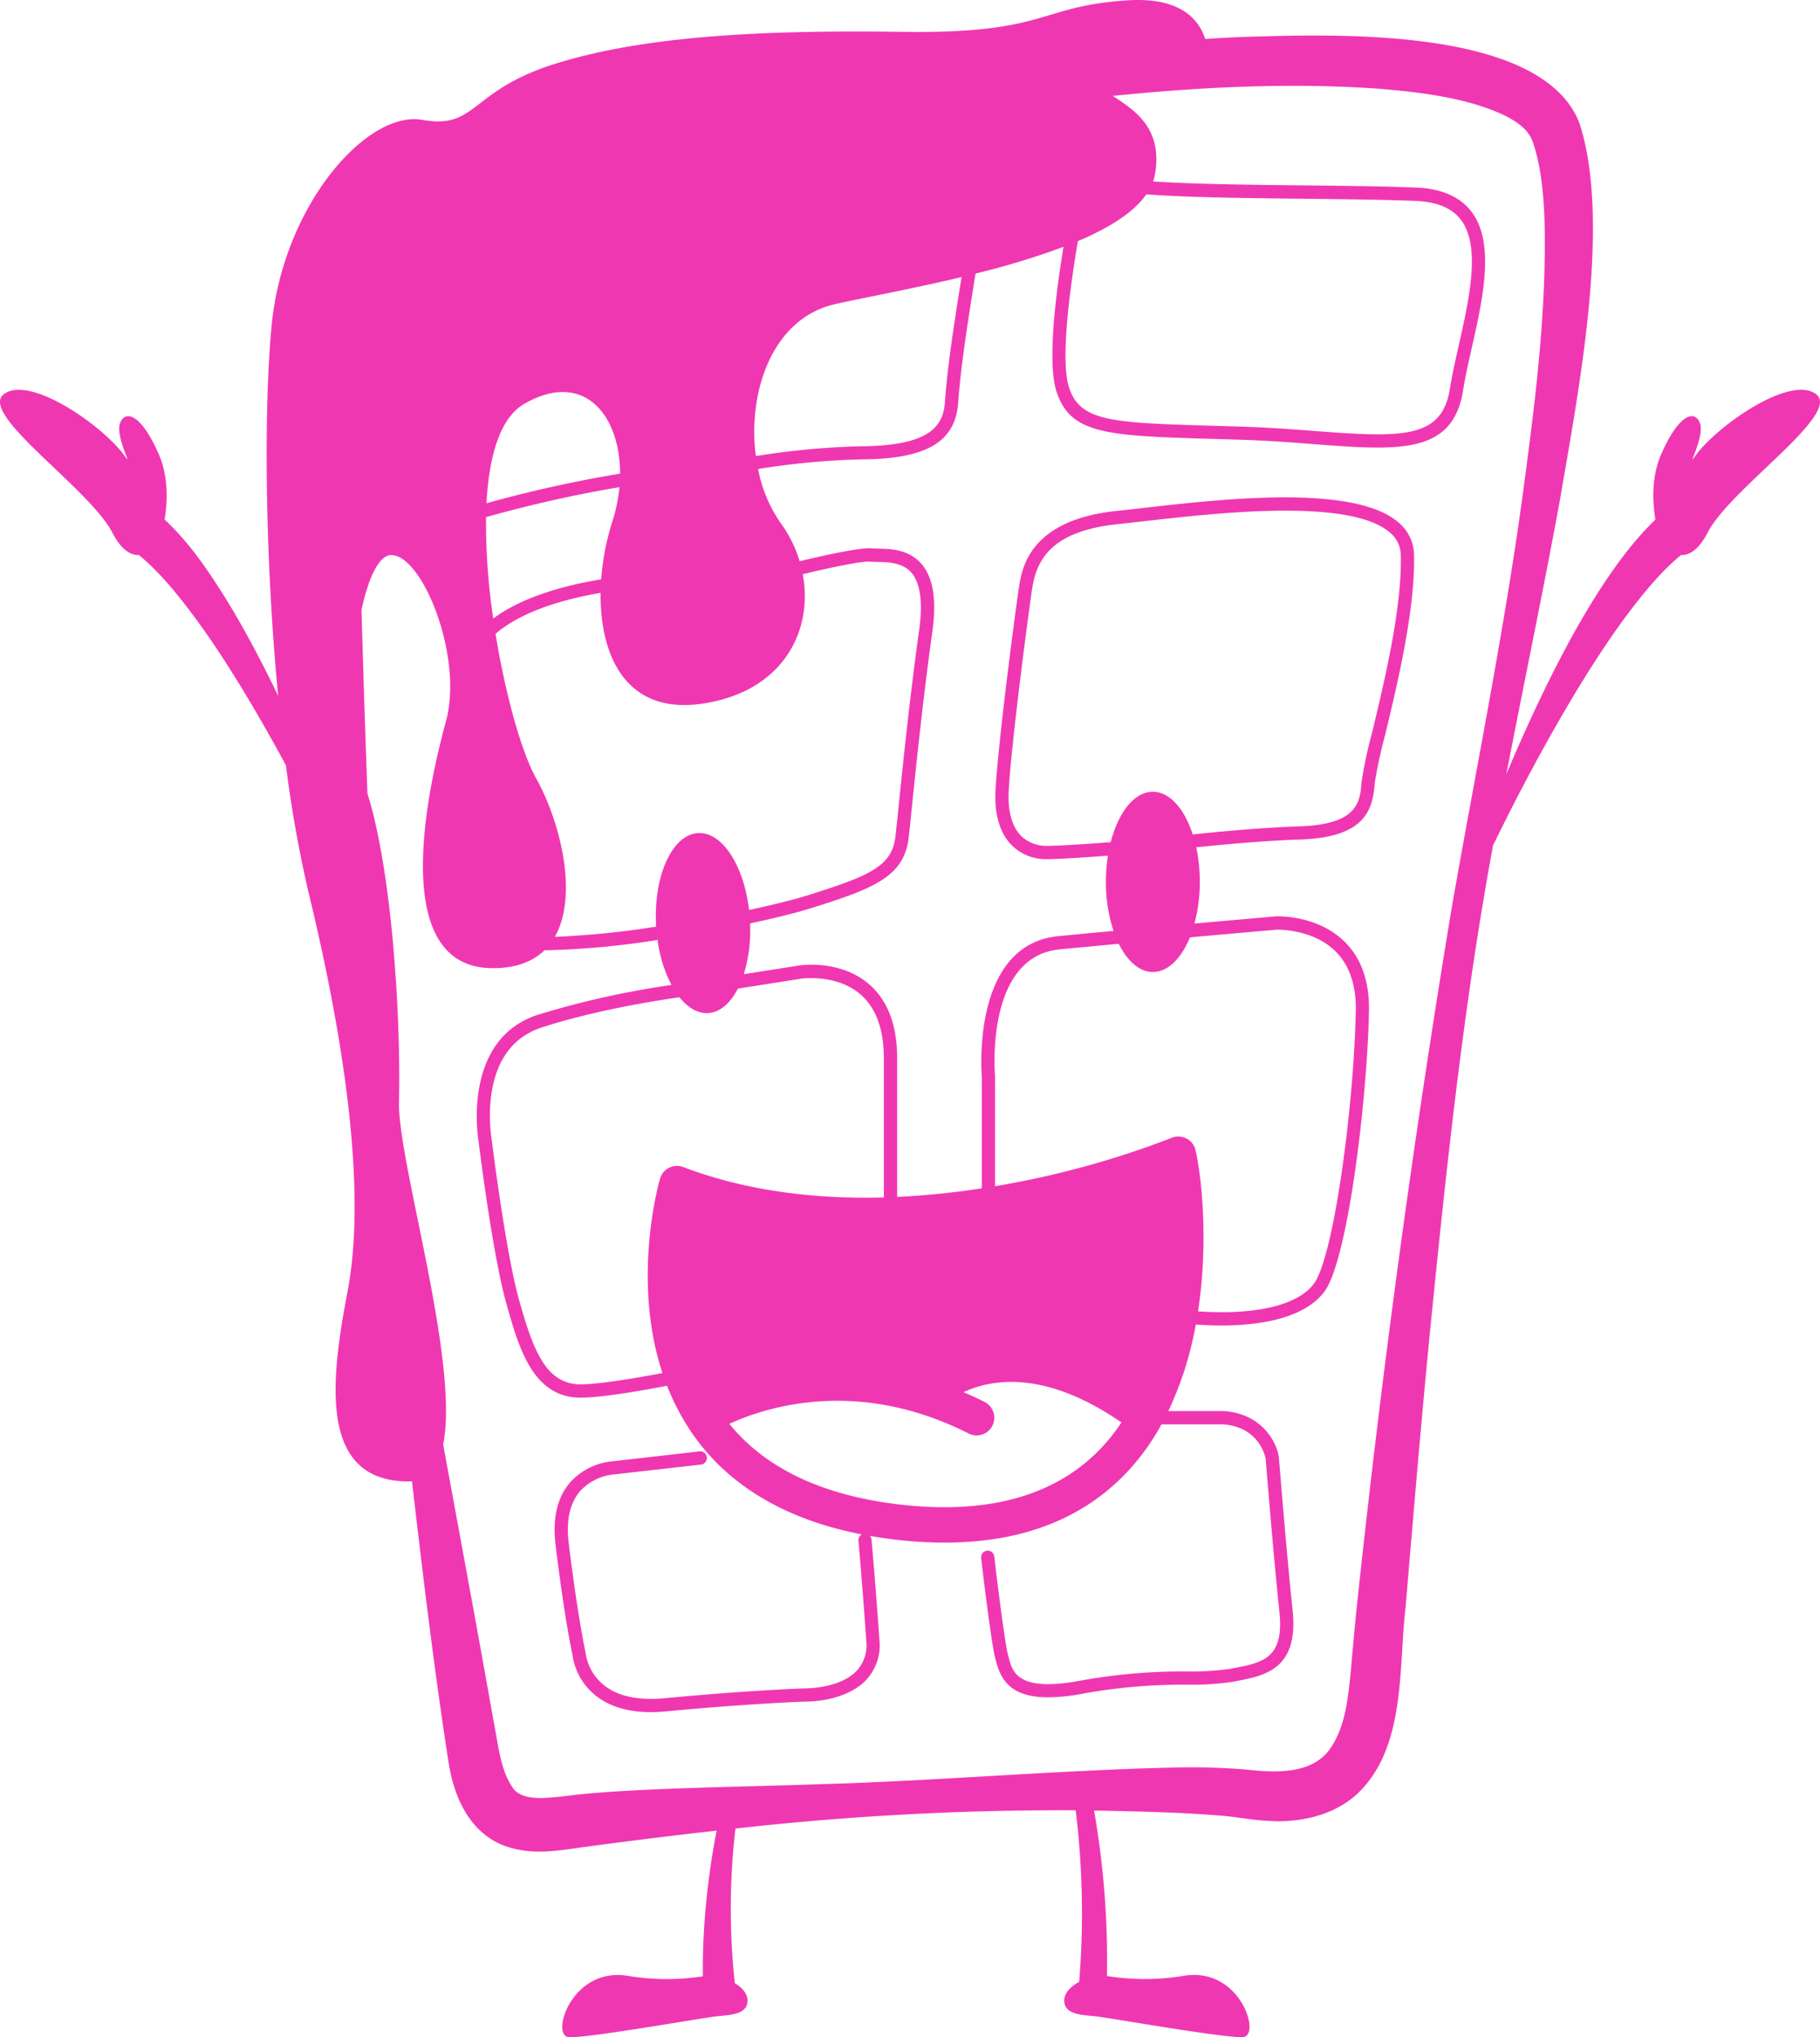 ﻿<svg xmlns="http://www.w3.org/2000/svg" width="411.752" height="460.714" viewBox="0 0 411.752 460.714">
  <path id="FRANCHISING" d="M419.58,109.18c-5.91-4.46-22.74,7.38-27.47,14.18-1.76,2.53,2.36-4.73,1.18-7.68s-4.73-2.07-8.74,7.09c-2.23,5.08-1.98,10.75-1.32,14.79-12.85,12.29-24.77,36.42-33.71,57.54,4.01-20.77,8.36-41.46,12.18-62.34,3.99-23.59,11.68-62.32,4.36-84.84-8.58-22.22-56.67-20.08-76.62-19.5q-4.035.18-8.07.44c-1.37-4.35-5.52-9.52-17.6-8.73-20.38,1.33-17.79,7.59-50.98,7.12s-58.89,1.13-78.39,7.2-17.72,14.93-30.13,12.71C91.88,44.93,72.83,66.2,70.17,93.67c-1.76,18.23-1.57,51.91,1.47,83.74-.3-.62-.59-1.24-.89-1.86-3.36-6.83-6.92-13.59-10.98-20.17-4.03-6.42-8.14-12.53-13.81-17.83.66-4.04.9-9.71-1.32-14.78-4.01-9.16-7.55-10.04-8.74-7.09s2.94,10.21,1.18,7.68c-4.73-6.79-21.56-18.64-27.47-14.18s19.33,21.27,24.52,31.31c2.07,4.02,4.22,5.14,6.03,5.09,4.83,3.98,9.05,9.28,12.83,14.37,4.35,5.93,8.36,12.22,12.18,18.63q4.26,7.17,8.24,14.55a280.769,280.769,0,0,0,5.18,29.03c9.3,38.42,12.65,69.56,8.76,89.94s-6.54,42.98,13.84,42.98c.25,0,.49-.02.73-.04,2.5,21.38,5.03,42.75,8.35,64.03,1.5,9.01,6.01,17.64,16.01,19.32,4.54.9,9.29.11,13.69-.51,10.26-1.39,20.55-2.69,30.88-3.83-1.07,5.44-1.84,10.89-2.38,16.43a149.077,149.077,0,0,0-.74,16.51,53.637,53.637,0,0,1-17.06-.12c-12.69-1.99-17.43,13.59-13.29,13.88s30.57-4.43,33.64-4.73,6.82-.44,6.82-3.54c0-1.78-1.55-3.12-2.88-3.94a156.586,156.586,0,0,1,.14-34.96,663,663,0,0,1,76.98-4.14,192.1,192.1,0,0,1,.79,38.8c-1.4.77-3.38,2.22-3.38,4.23,0,3.1,3.75,3.25,6.82,3.54s29.51,5.02,33.64,4.73-.6-15.87-13.29-13.88a54.091,54.091,0,0,1-17.5.06,197.978,197.978,0,0,0-2.92-37.41c.62.01,1.25.01,1.87.03,9.09.19,18.28.39,27.32,1.16,3.14.26,6.73.98,9.99,1.13,7.26.52,15.32-1.14,20.82-6.54,10.55-10.49,8.88-28.21,10.45-41.47,1.78-21.04,3.53-42.11,5.6-63.14,3.15-31.53,6.46-63.06,11.58-94.33q1.245-7.56,2.62-15.08c5.41-11.12,11.24-22.09,17.53-32.7,3.82-6.41,7.83-12.7,12.18-18.63,3.78-5.09,7.99-10.38,12.83-14.37,1.81.06,3.96-1.07,6.03-5.09C400.26,130.44,425.49,113.64,419.58,109.18Zm-167-34.59c6.99-2.97,12.62-6.46,15.49-10.59,9.38.71,22.37.85,35.05.99,8.88.1,18.06.2,25.74.49,4.91.19,8.29,1.58,10.34,4.24,4.6,5.99,1.92,17.88-.44,28.37-.79,3.5-1.53,6.81-2.02,9.86-1.79,11.29-10.59,11.1-30.32,9.59-5.03-.38-10.74-.82-16.89-1.01-1.99-.06-3.89-.12-5.69-.17-23.58-.69-30.69-.9-33.25-8.64C248.48,101.34,250.97,84.02,252.58,74.59ZM197.77,88.8c6.99-1.55,17.56-3.49,28.49-6.09-1.68,10.38-3.24,20.6-3.75,28.14-.35,5.21-2.9,10.04-18.98,10.12a177.327,177.327,0,0,0-23.81,2.22C177.82,108.63,183.45,91.98,197.77,88.8Zm-30.13,90.38c18.21-2.7,25.11-16.43,22.69-29.28,6.75-1.61,13.44-3,15.27-2.83.48.04,1.05.06,1.69.07,2.38.04,5.64.1,7.64,2.44,2.02,2.36,2.6,6.74,1.73,13-2.05,14.67-3.58,29.51-4.59,39.33-.3,2.93-.56,5.38-.76,7.23-.75,6.79-5.73,8.94-19.75,13.35-3.3,1.04-8,2.2-13.38,3.35-1.17-10.08-6.08-17.69-11.53-17.39-5.86.32-10.12,9.69-9.5,20.93a1.783,1.783,0,0,0,.02.23,198.864,198.864,0,0,1-22.93,2.31c5.4-9.47,1.19-26.21-4.26-35.91-3.15-5.61-6.86-18.49-9.15-32.62,3.54-3.08,10.45-6.97,23.77-9.27C144.43,168.4,150.39,181.74,167.64,179.18Zm66.18,84.04c-.02-.27-2.26-26.83,14.62-28.47,4.03-.39,8.64-.82,13.39-1.26,1.94,3.92,4.67,6.38,7.72,6.38,3.4,0,6.43-3.08,8.37-7.84,10.83-.97,19.48-1.72,19.6-1.73.08,0,8.07-.27,13.29,4.85,3.2,3.14,4.76,7.7,4.64,13.55-.47,22.12-5.02,55.57-9.45,61.61-3.61,4.92-13.1,7.18-26.24,6.31,2.36-15.48.87-30.02-.55-36.41a4,4,0,0,0-5.46-2.82,203.838,203.838,0,0,1-39.92,10.92V263.36Zm-60.1,78.83c8.25-3.79,29.01-10.54,54.14,2.19a4.034,4.034,0,0,0,1.8.43,4,4,0,0,0,1.81-7.57c-1.61-.82-3.2-1.53-4.77-2.21,6.5-3.03,18.54-5.02,35.73,6.85a43.215,43.215,0,0,1-3.76,4.89c-10.07,11.27-25.36,15.91-45.45,13.77C195.3,358.49,182.04,352.31,173.72,342.05Zm34.95-51.2c-14.86.4-30.63-1.27-45.37-6.87a3.991,3.991,0,0,0-5.26,2.63c-.32,1.1-6.43,22.88.55,43.96-8.69,1.64-15.02,2.52-18.42,2.55h-.09c-7.96,0-10.81-7.97-13.96-19.21-3.03-10.84-6.13-35.86-6.17-36.19a35.522,35.522,0,0,1,.07-11.07c1.31-7.45,5.12-12.25,11.32-14.26,11.18-3.63,24.15-5.81,31.09-6.82,1.89,2.36,4.13,3.71,6.47,3.59,2.71-.15,5.06-2.24,6.76-5.54l14.37-2.25c.08-.01,7.93-1.12,13.34,3.55,3.53,3.04,5.31,7.91,5.31,14.46v31.47ZM127.32,111.39c13.36-7.74,21.69,2.4,21.68,15.77a289.606,289.606,0,0,0-30.22,6.7C119.35,123.2,121.82,114.57,127.32,111.39ZM118.68,137a289.518,289.518,0,0,1,30.18-6.78,36.457,36.457,0,0,1-1.6,7.76,55.631,55.631,0,0,0-2.52,13.08c-12.67,2.11-20.1,5.64-24.43,8.87A145.833,145.833,0,0,1,118.68,137Zm218.49,88.23q-13.005,78.45-21.43,157.59c-.43,3.96-1.14,11.85-1.48,15.83-.65,6.19-1.29,11.65-4.26,16.34-4.08,6.52-12.78,5.97-19.57,5.23a148.076,148.076,0,0,0-16.45-.43c-24.85.54-54.86,3.09-79.62,3.75-15.12.58-41.17.8-55.9,2.46-1.85.26-5.45.63-7.19.68-2.34-.04-4.67-.22-6.25-1.93-3.17-4.14-3.56-10.28-4.66-15.6-3.68-20.82-7.56-41.62-11.38-62.43,3.76-18.83-10.35-64.04-10-77.6.43-16.9-1.25-50.73-7.13-69.62-.52-13.84-.94-27.69-1.35-41.52,1.57-7.29,3.97-12.38,6.7-12.4,7.09-.07,16.39,22.97,12.41,37.59s-13.29,55.38,10.19,55.82c5.53.1,9.45-1.45,12.13-4.06.28,0,.55.01.84.01a186.436,186.436,0,0,0,24.72-2.32,30.709,30.709,0,0,0,3.14,10.18,199.913,199.913,0,0,0-30.21,6.73c-17.44,5.66-13.46,28.49-13.43,28.64.13,1.04,3.15,25.49,6.25,36.55,2.81,10.04,5.99,21.41,16.84,21.41h.12c3.7-.03,10.23-.93,19.43-2.69a52.847,52.847,0,0,0,4.78,9.38v.01a.01.01,0,0,0,.01.01c.16.25.31.51.48.76,8.18,12.17,21.21,20.03,38.8,23.46a1.488,1.488,0,0,0-.77,1.45c.01.1.9,9.88,1.77,22.56a8.506,8.506,0,0,1-2.2,6.86c-3.91,4.09-11.7,3.94-11.87,3.95-.13,0-13.11.46-31.49,2.22-6.11.58-10.82-.46-13.99-3.11a11.435,11.435,0,0,1-3.93-7.03l-.03-.21c-.02-.08-1.78-8.12-3.8-24.67-.62-5.11.23-9.07,2.54-11.78a11.922,11.922,0,0,1,7.81-3.82l19.6-2.22a1.5,1.5,0,0,0-.34-2.98l-19.43,2.21a14.781,14.781,0,0,0-9.9,4.84c-2.89,3.38-3.99,8.13-3.26,14.12,1.94,15.96,3.61,23.89,3.83,24.86a14.256,14.256,0,0,0,4.93,8.94c3.16,2.66,7.46,4,12.81,4,1.1,0,2.25-.06,3.43-.17,18.29-1.75,31.18-2.2,31.22-2.21.37.01,9.17.19,14.01-4.86a11.473,11.473,0,0,0,3.03-9.15c-.88-12.72-1.77-22.53-1.78-22.63a1.47,1.47,0,0,0-.37-.84c2.21.39,4.48.72,6.84.97a95.352,95.352,0,0,0,10.08.55c17.96,0,32.12-5.68,42.18-16.95a53.184,53.184,0,0,0,6.64-9.36,2.489,2.489,0,0,0,.15-.28c.03-.05.05-.1.08-.15h13.93c8.09.58,9.51,7.11,9.64,7.77.11,1.38,1.82,22.59,3.1,34.53,1.15,10.69-3.79,11.61-10.61,12.88l-.58.11a60.511,60.511,0,0,1-9.81.59,128.915,128.915,0,0,0-23.97,2.07c-14.13,2.66-15.37-1.92-16.19-4.96-.06-.22-.12-.44-.18-.64-.72-2.44-2.52-16.96-3.15-22.35a1.5,1.5,0,1,0-2.97.35c.09.8,2.31,19.66,3.25,22.84.05.18.11.37.16.58,1.15,4.23,3.5,7.96,11.76,7.96a43.4,43.4,0,0,0,7.88-.84,126.6,126.6,0,0,1,23.45-2.02,63.223,63.223,0,0,0,10.33-.64l.57-.11c6.79-1.26,14.49-2.7,13.05-16.15-1.31-12.24-3.08-34.3-3.1-34.52l-.01-.11c-.52-3.32-3.8-9.76-12.46-10.35H273.04a77.626,77.626,0,0,0,6.21-19.57c2.03.14,3.99.21,5.85.21,11.45,0,19.59-2.66,23.3-7.72,5.19-7.07,9.6-42.73,10.03-63.33.14-6.73-1.73-12.03-5.56-15.78-6.17-6.03-15.12-5.71-15.56-5.68-.16.01-8.14.71-18.36,1.62a36.08,36.08,0,0,0,1.21-9.43,37.074,37.074,0,0,0-.81-7.81c6.4-.67,15.62-1.51,23.46-1.76,14.77-.48,16.47-6.64,16.95-12.9a103.457,103.457,0,0,1,2.27-10.53c2.75-11.37,6.9-28.56,6.59-40.95a9.679,9.679,0,0,0-3.5-7.32c-10.05-8.74-39.99-5.31-57.88-3.27-2.19.25-4.16.48-5.83.65-19.82,2.03-21.51,13.06-22.15,17.21-.89,5.77-4.88,36.36-5.33,46.24-.24,5.2.99,9.35,3.54,12.02a10.914,10.914,0,0,0,8.14,3.28c2.7,0,8.4-.38,13.77-.78a37.718,37.718,0,0,0-.46,5.93,34.981,34.981,0,0,0,1.72,11.09c-4.43.41-8.71.81-12.48,1.18-19.35,1.87-17.46,29.96-17.32,31.65v25.38a182.654,182.654,0,0,1-19.15,1.94V259.36c0-7.48-2.15-13.12-6.38-16.75-6.47-5.56-15.35-4.28-15.74-4.22l-12.58,1.97a33.714,33.714,0,0,0,1.43-11.49c5.62-1.19,10.54-2.41,14.05-3.52,13.66-4.3,20.84-6.96,21.83-15.89.21-1.85.46-4.31.76-7.25,1.01-9.8,2.54-24.61,4.58-39.23,1.01-7.25.22-12.28-2.42-15.37-2.88-3.37-7.09-3.44-9.87-3.49-.55-.01-1.05-.02-1.46-.06-2.39-.22-9.92,1.39-16.26,2.9a28.873,28.873,0,0,0-4.26-8.57,31.62,31.62,0,0,1-5.14-12.28,172.448,172.448,0,0,1,23.32-2.17c14.78-.07,21.35-3.94,21.96-12.92.52-7.71,2.18-18.37,3.92-29.11a174.339,174.339,0,0,0,19.89-6.04c-1.64,9.95-3.76,26.14-1.57,32.76,3.21,9.74,11.48,9.98,36.01,10.7,1.8.05,3.7.11,5.69.17,6.08.19,11.75.62,16.75,1.01,5.24.4,9.99.76,14.16.76,10.77,0,17.69-2.42,19.35-12.87.47-2.96,1.2-6.22,1.98-9.67,2.51-11.14,5.35-23.76-.11-30.86-2.59-3.37-6.83-5.19-12.6-5.41-7.71-.3-16.92-.4-25.82-.49-12.08-.13-24.45-.27-33.57-.89a9.319,9.319,0,0,0,.41-1.55c1.94-10.82-5.14-14.86-9.52-17.79,20.02-2.04,40.5-3.04,60.5-1.6,9.57.82,20.13,2.1,28.53,6.21,2.84,1.53,5,3.09,6,5.82,1.79,5.33,2.34,10.93,2.61,16.91.62,20.81-2.06,41.63-4.83,62.28C349.06,162.63,342.61,194.13,337.17,225.23Zm-67.63-26.12c-4.19,0-7.8,4.65-9.53,11.39-5.56.43-11.67.84-14.41.84a8.111,8.111,0,0,1-5.97-2.35c-1.97-2.06-2.91-5.46-2.71-9.81.44-9.78,4.42-40.18,5.3-45.92.98-6.37,4.06-13.1,19.49-14.69,1.69-.17,3.67-.4,5.87-.65,8.5-.97,20.83-2.38,31.95-2.38,10.15,0,19.3,1.18,23.63,4.94a6.724,6.724,0,0,1,2.47,5.14c.3,11.99-3.8,28.94-6.51,40.17a99.912,99.912,0,0,0-2.35,11c-.35,4.55-.75,9.71-14.06,10.14-8.12.26-17.69,1.15-24.16,1.83C276.69,202.97,273.35,199.11,269.54,199.11Z" transform="translate(-8.719 -20.049)" fill="#f037b2"/>
</svg>
